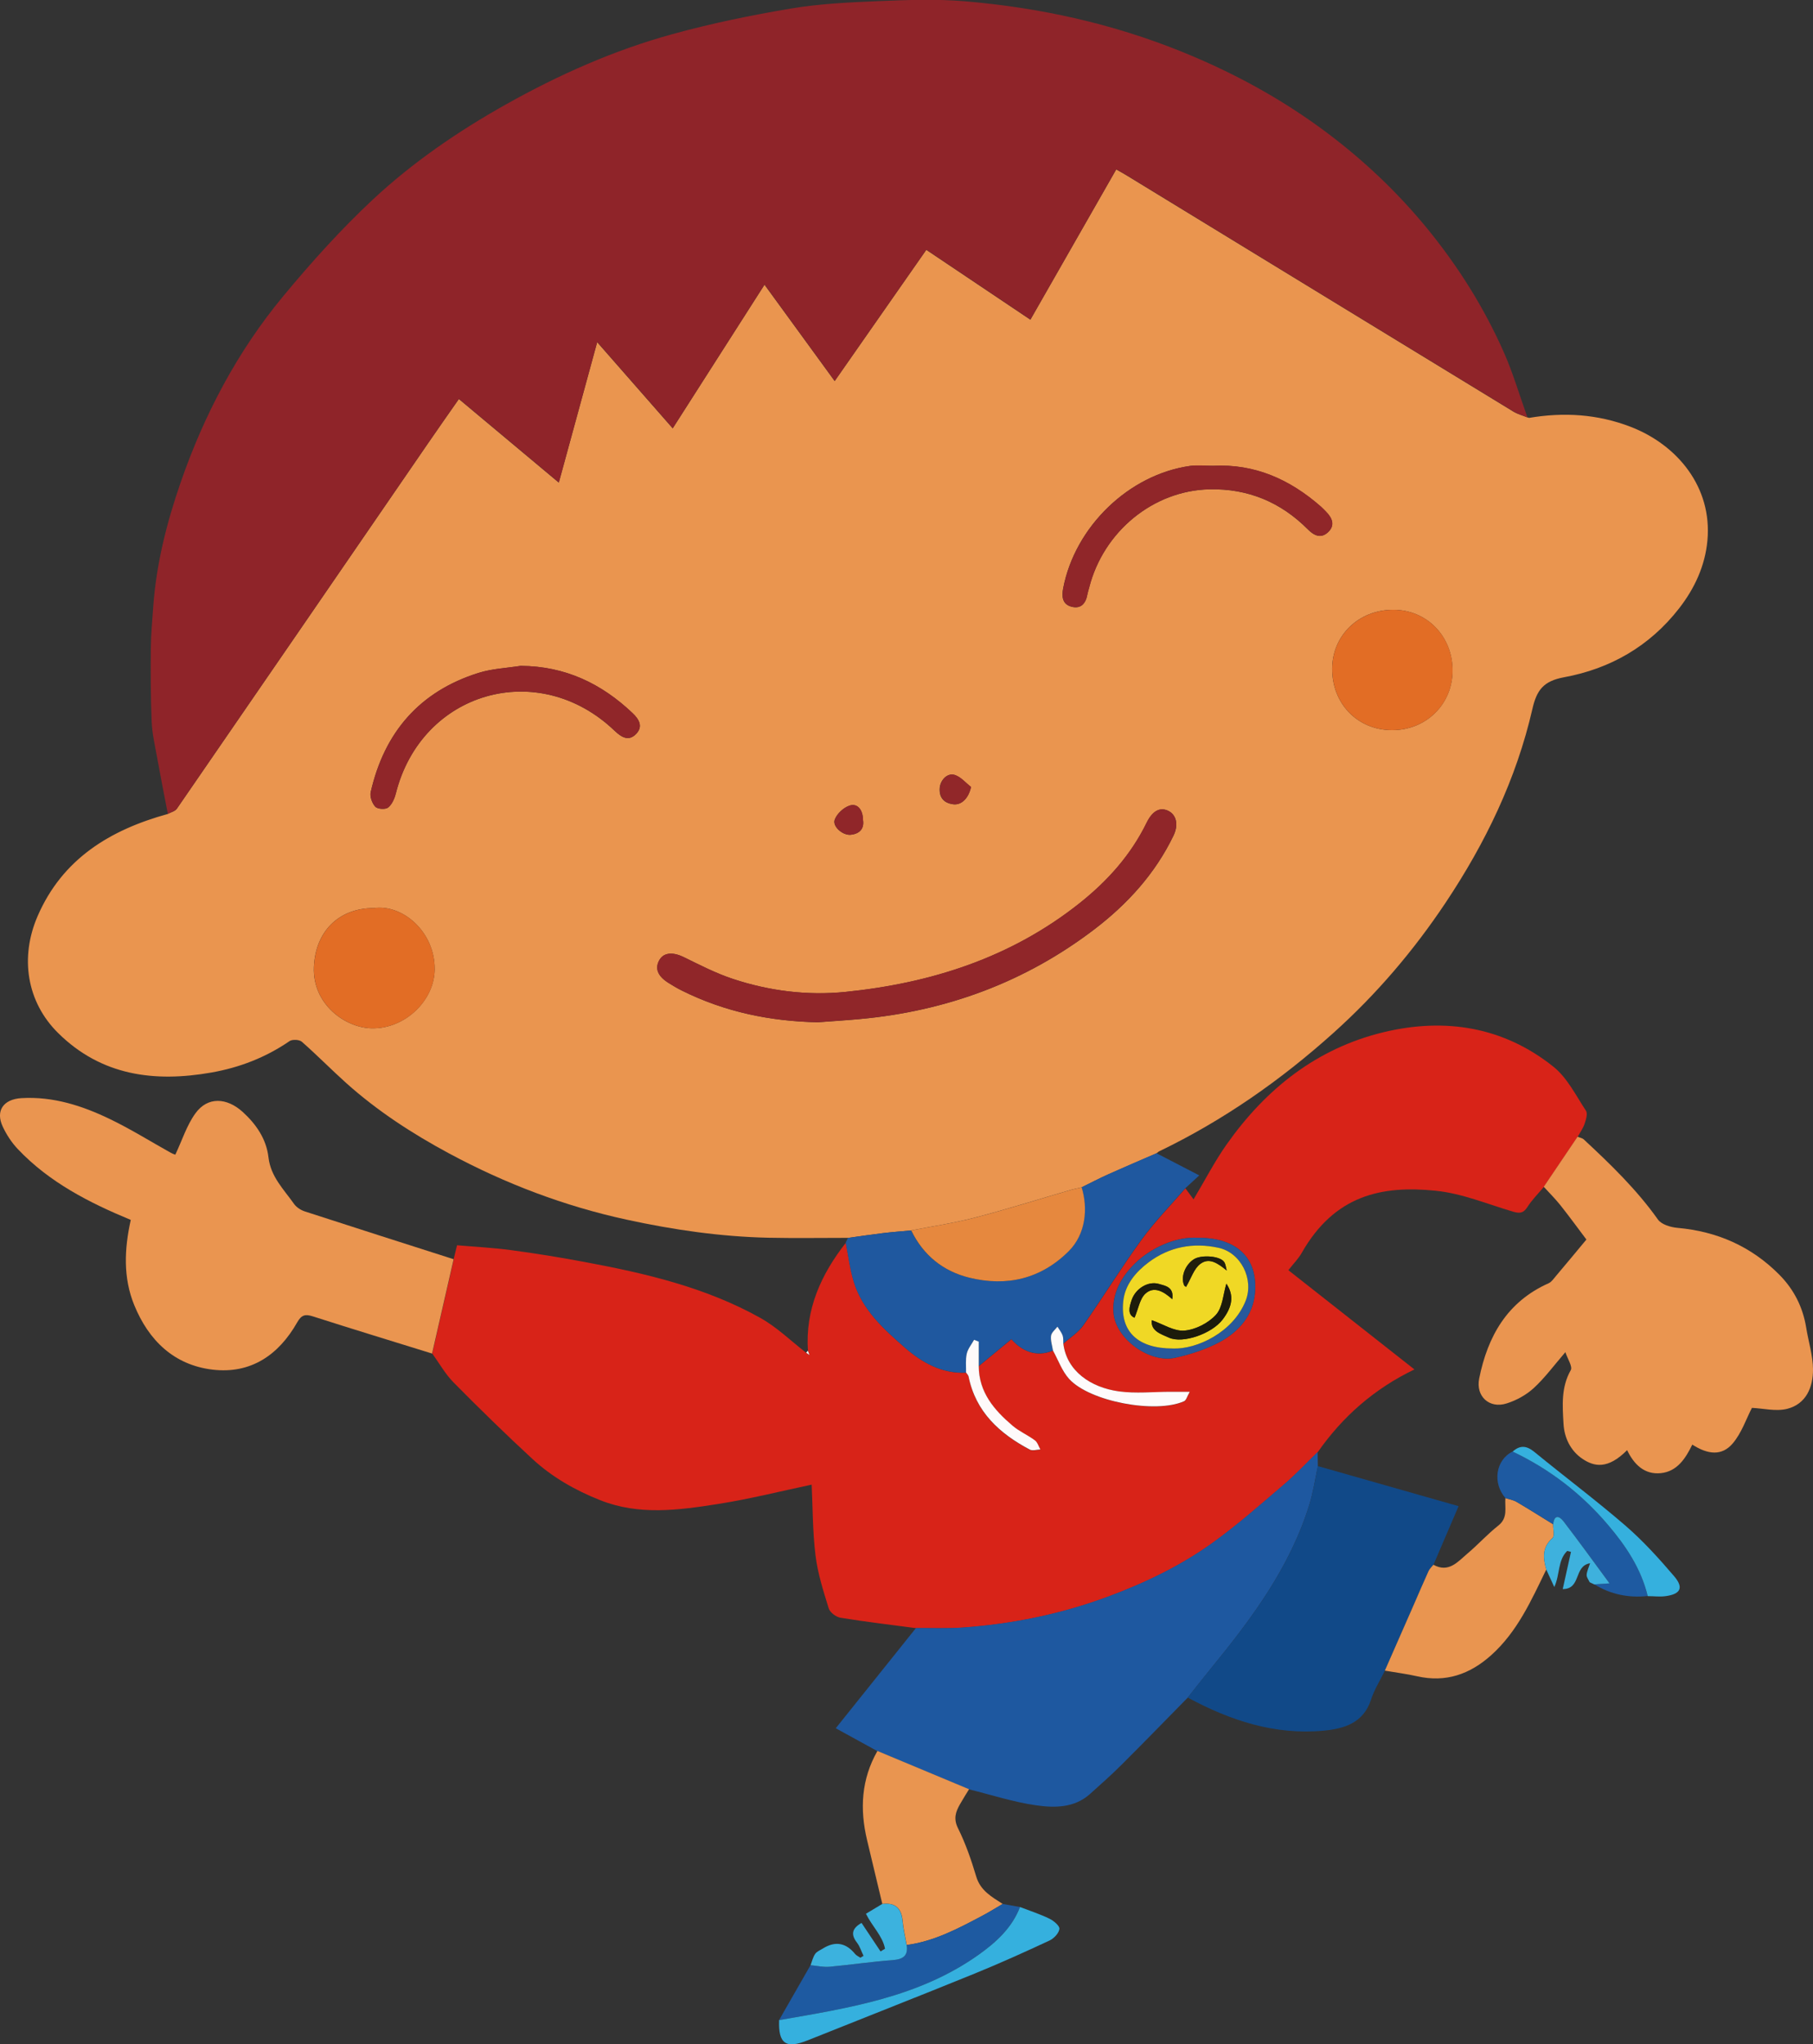 <?xml version="1.0" encoding="UTF-8"?>
<svg id="_レイヤー_2" data-name="レイヤー 2" xmlns="http://www.w3.org/2000/svg" viewBox="0 0 300.99 339.44">
  <rect x="0" y="0" width="300.99" height="339.44" fill="#333333" stroke="none"/>
  <defs>
    <style>
      .cls-1 {
        fill: #d82318;
      }

      .cls-2 {
        fill: #35b0de;
      }

      .cls-3 {
        fill: #fff;
      }

      .cls-4 {
        fill: #e99550;
      }

      .cls-5 {
        fill: #201f0c;
      }

      .cls-6 {
        fill: #1d1c0b;
      }

      .cls-7 {
        fill: #e6883e;
      }

      .cls-8 {
        fill: #1e58a0;
      }

      .cls-9 {
        fill: #3eb1dd;
      }

      .cls-10 {
        fill: #3cb2de;
      }

      .cls-11 {
        fill: #1c1b0b;
      }

      .cls-12 {
        fill: #902629;
      }

      .cls-13 {
        fill: #912729;
      }

      .cls-14 {
        fill: #1e5aa1;
      }

      .cls-15 {
        fill: #27599c;
      }

      .cls-16 {
        fill: #fefbfb;
      }

      .cls-17 {
        fill: #114988;
      }

      .cls-18 {
        fill: #ea9550;
      }

      .cls-19 {
        fill: #ea954f;
      }

      .cls-20 {
        fill: #8f2429;
      }

      .cls-21 {
        fill: #e26d25;
      }

      .cls-22 {
        fill: #f0d825;
      }

      .cls-23 {
        fill: #fefafa;
      }

      .cls-24 {
        fill: #1f589f;
      }
    </style>
  </defs>
  <g id="_レイヤー_7" data-name="レイヤー 7">
    <g>
      <path class="cls-19" d="m140.78,205.54c-4.39,0-8.79.07-13.18-.02-7.95-.17-15.79-1.31-23.56-3-10.36-2.25-20.15-5.98-29.47-10.99-6.12-3.29-11.94-7.07-17.13-11.73-2.48-2.23-4.83-4.63-7.34-6.83-.41-.36-1.57-.41-2.03-.1-3.95,2.72-8.32,4.4-12.98,5.22-9.43,1.66-18.24.54-25.41-6.53-5.28-5.2-6.39-12.61-3.44-19.43,4.12-9.53,12.04-14.33,21.61-16.97.51-.28,1.21-.44,1.51-.87,13.92-20.21,27.8-40.44,41.69-60.66,1.65-2.4,3.32-4.78,5.13-7.37,5.56,4.65,10.99,9.19,16.59,13.88,2.14-7.85,4.21-15.42,6.37-23.32,4.27,4.87,8.32,9.49,12.54,14.31,5.11-8,10.09-15.79,15.24-23.85,3.98,5.47,7.72,10.6,11.65,16,5.17-7.41,10.16-14.56,15.21-21.79,5.89,3.95,11.54,7.74,17.28,11.6,4.84-8.47,9.53-16.69,14.25-24.95.75.42,1.27.7,1.78,1.02,21.39,13.07,42.77,26.14,64.16,39.19.7.43,1.53.64,2.3.96,0,0-.02-.02-.02-.02.11.03.21.07.32.1,5.75-.97,11.36-.64,16.86,1.48,7.72,2.98,13.58,9.98,12.75,18.9-.39,4.18-2.11,7.92-4.7,11.25-4.89,6.29-11.43,10.03-19.11,11.44-3.41.63-4.53,2.12-5.25,5.28-2.67,11.65-7.81,22.27-14.43,32.19-5.29,7.93-11.45,15.16-18.53,21.52-8.74,7.87-18.33,14.58-28.97,19.71-.17.08-.3.22-.46.34-2.67,1.16-5.36,2.31-8.02,3.5-1.5.67-2.95,1.44-4.43,2.16-.58.13-1.16.24-1.73.4-5.33,1.55-10.62,3.22-15.98,4.62-3.48.91-7.06,1.44-10.59,2.13-1.57.15-3.14.26-4.7.45-1.93.23-3.86.52-5.79.79Zm-4.92-35.8c2.31-.17,4.62-.31,6.92-.53,14.36-1.32,27.41-6.13,38.91-14.9,5.5-4.2,10.09-9.25,13.13-15.55.89-1.86.46-3.51-.93-4.15-1.35-.61-2.57.06-3.52,1.99-2.62,5.37-6.5,9.69-11.13,13.37-11.39,9.06-24.68,13.3-38.92,14.74-6.29.63-12.61-.16-18.64-2.16-2.81-.93-5.49-2.31-8.16-3.62-1.79-.87-3.32-.8-4.05.49-.78,1.37-.3,2.64,1.48,3.77.73.46,1.47.9,2.25,1.29,7.14,3.56,14.73,5.12,22.68,5.27Zm105.29-58.38c.01-5.7-4.26-10.1-9.82-10.11-5.73-.02-10.14,4.23-10.17,9.77-.02,5.83,4.22,10.2,9.92,10.22,5.67.02,10.05-4.29,10.07-9.88Zm-179.08,39.42c-5.9,0-9.71,3.95-9.96,9.77-.27,6.16,5.21,10.18,9.73,10.2,5.45.03,10.27-4.63,10.32-9.79.05-6.24-5.32-10.84-10.09-10.18Zm24.41-40.22c-2.35.37-4.78.47-7.02,1.17-9.8,3.07-15.66,9.87-17.92,19.8-.17.74.23,1.86.77,2.43.38.4,1.68.48,2.12.13.64-.51,1.06-1.48,1.28-2.33,4.26-16.96,23.67-22.54,36.33-10.41,1.14,1.09,2.35,1.81,3.59.49,1.16-1.23.46-2.41-.63-3.44-5.18-4.92-11.19-7.78-18.52-7.83Zm114.87-33.21c-1.26,0-2.55-.15-3.79.02-10.16,1.43-19.11,10.1-21.06,20.32-.26,1.36-.15,2.66,1.41,3.06,1.55.39,2.33-.55,2.6-2.02.07-.39.21-.77.3-1.15,2.37-9.35,10.67-16.13,19.99-16.33,6.39-.14,11.82,2.13,16.31,6.64,1,1.01,2.13,1.59,3.31.53,1.28-1.15.78-2.38-.29-3.46-.28-.28-.55-.58-.85-.84-5.13-4.5-10.98-7.14-17.94-6.77Zm-58.08,58.82c-.02-1.71-.91-2.83-2.23-2.4-1,.32-2.1,1.35-2.46,2.32-.43,1.14,1.34,2.67,2.67,2.52,1.49-.17,2.24-1.03,2.02-2.44Zm17.93-5.49c-.89-.69-1.69-1.68-2.71-2-1.28-.4-2.48.94-2.5,2.37-.02,1.54.85,2.32,2.26,2.5,1.36.17,2.55-1,2.94-2.87Z"/>
      <path class="cls-20" d="m253.56,69.28c-.77-.31-1.6-.53-2.3-.96-21.4-13.05-42.78-26.12-64.16-39.19-.51-.31-1.04-.59-1.78-1.02-4.72,8.26-9.41,16.48-14.25,24.95-5.74-3.86-11.39-7.65-17.28-11.6-5.05,7.23-10.04,14.39-15.21,21.79-3.93-5.4-7.66-10.53-11.65-16-5.15,8.06-10.13,15.85-15.24,23.85-4.23-4.82-8.28-9.44-12.54-14.31-2.16,7.91-4.22,15.48-6.37,23.32-5.6-4.69-11.03-9.22-16.59-13.88-1.81,2.59-3.48,4.97-5.13,7.37-13.89,20.22-27.77,40.46-41.69,60.66-.3.43-1,.59-1.51.87-.61-3.18-1.24-6.35-1.81-9.53-.35-1.92-.79-3.84-.87-5.77-.17-4.05-.18-8.12-.14-12.18.02-2.3.24-4.6.4-6.89.5-7.08,2.22-13.91,4.53-20.59,3.91-11.32,9.44-21.82,17.09-31.04,4.63-5.58,9.51-11.01,14.79-15.95,6.64-6.2,14.15-11.35,22.09-15.81,8.79-4.94,17.98-9.03,27.69-11.7,6.46-1.78,13.06-3.14,19.67-4.25,4.76-.8,9.64-1.03,14.48-1.23,4.79-.2,9.62-.38,14.39.02,12.42,1.05,24.51,3.7,36.11,8.41,8.66,3.51,16.8,7.97,24.24,13.59,6.08,4.59,11.59,9.83,16.46,15.78,5.13,6.28,9.36,13.04,12.64,20.4,1.56,3.51,2.64,7.23,3.94,10.85Z"/>
      <path class="cls-1" d="m75.31,209.09c.18-.74.36-1.49.57-2.32,3.01.26,6.01.41,8.97.81,4.11.55,8.2,1.21,12.28,1.98,10.09,1.88,20.08,4.22,29.13,9.29,2.75,1.54,5.07,3.83,7.59,5.78.18.13.36.25.54.38-.09-.23-.18-.47-.26-.7-.47-6.88,2.17-12.68,6.29-17.95.43,2.16.69,4.37,1.33,6.47,1.43,4.71,5.01,7.9,8.53,10.98,2.82,2.46,6.11,4.3,10.11,4.13.14.22.36.42.41.66,1.19,5.89,5.15,9.47,10.17,12.13.45.24,1.16,0,1.75-.02-.29-.51-.46-1.19-.9-1.51-1.19-.89-2.61-1.49-3.73-2.45-3.05-2.6-5.59-5.55-5.6-9.9,1.74-1.44,3.48-2.87,5.42-4.47,1.73,1.92,4.01,3.06,6.91,1.89.88,1.59,1.5,3.41,2.69,4.72,3.45,3.78,14.37,5.81,19.07,3.7.36-.16.51-.81.95-1.57-1.37,0-2.28,0-3.2,0-2.86,0-5.77.32-8.58-.07-4.67-.65-8.63-3.38-9.21-7.93,1.12-1.01,2.47-1.85,3.32-3.05,3.3-4.7,6.3-9.6,9.68-14.24,2.19-3.01,4.82-5.68,7.26-8.51.43.58.86,1.16,1.35,1.83,1.98-3.32,3.54-6.36,5.49-9.12,6.51-9.23,14.97-15.97,26.08-18.64,10.16-2.44,19.86-.92,28.18,5.74,2.29,1.83,3.73,4.78,5.4,7.31.31.47,0,1.47-.23,2.16-.26.77-.76,1.46-1.16,2.18-1.87,2.77-3.73,5.53-5.6,8.3-.93,1.11-1.97,2.14-2.74,3.35-.66,1.04-1.31,1.08-2.39.76-4.25-1.26-8.47-3.03-12.82-3.47-8.95-.92-16.8.72-22.26,10.33-.54.95-1.35,1.76-2.21,2.86,6.8,5.36,13.66,10.76,20.93,16.48-6.72,3.23-11.94,7.86-16.05,13.73-1.85,1.8-3.62,3.7-5.58,5.37-3.89,3.32-7.73,6.73-11.88,9.71-5.32,3.82-11.22,6.66-17.38,8.94-7.79,2.89-15.82,4.53-24.07,5.12-2.58.18-5.18.07-7.77.09-4.19-.56-8.39-1.05-12.55-1.73-.74-.12-1.76-.88-1.96-1.56-.89-2.88-1.83-5.8-2.19-8.78-.49-3.99-.46-8.04-.64-11.76-5.07,1.07-10.29,2.39-15.59,3.22-6.51,1.02-13.09,1.92-19.52-.64-4.13-1.64-7.96-3.81-11.22-6.82-4.48-4.13-8.84-8.4-13.13-12.74-1.38-1.4-2.36-3.18-3.53-4.79,1.19-5.22,2.39-10.44,3.58-15.66Zm123.62-3.56c-3.8-.26-7.96,1.76-10.52,4.28-2.24,2.2-3.83,4.97-3.54,8.23.37,4.29,6,8.36,10.24,7.41,2.51-.56,5.06-1.38,7.32-2.58,3.21-1.71,5.6-4.42,5.92-8.2.49-5.84-3.05-9.15-9.41-9.14Z"/>
      <path class="cls-8" d="m152.07,270.33c2.59-.02,5.19.09,7.77-.09,8.25-.59,16.28-2.23,24.07-5.12,6.17-2.29,12.06-5.12,17.38-8.94,4.14-2.98,7.99-6.39,11.88-9.71,1.96-1.67,3.73-3.58,5.58-5.37.01.79.03,1.58.04,2.36-.46,2.12-.77,4.29-1.41,6.36-3.2,10.39-9.55,18.91-16.31,27.18-1.32,1.62-2.6,3.27-3.91,4.91-3.66,3.72-7.29,7.47-10.99,11.15-1.68,1.68-3.46,3.25-5.23,4.84-2.61,2.33-5.89,2.3-8.96,1.86-3.76-.54-7.42-1.74-11.12-2.65-5.07-2.12-10.14-4.23-15.21-6.35-2.21-1.21-4.42-2.43-6.9-3.79,4.5-5.62,8.9-11.12,13.3-16.62Z"/>
      <path class="cls-18" d="m256.3,197.05c1.87-2.77,3.73-5.53,5.6-8.3.35.15.78.21,1.04.45,4.43,4.12,8.78,8.32,12.31,13.3.59.83,2.11,1.28,3.25,1.38,6.59.59,12.26,3.09,16.92,7.8,2.41,2.44,3.89,5.37,4.44,8.77.37,2.31,1.11,4.61,1.13,6.91.02,2.97-1.13,5.77-4.29,6.57-1.87.47-3.99-.08-5.85-.16-.94,1.81-1.71,4.18-3.21,5.93-1.76,2.05-4.06,1.86-6.69.17-1.1,2.27-2.5,4.46-5.22,4.74-2.74.28-4.47-1.47-5.6-3.82-3.22,3.25-5.49,2.73-7.39,1.46-2-1.34-3.04-3.5-3.17-5.84-.17-3-.42-6.04,1.2-8.9.34-.59-.53-1.87-.89-2.99-1.89,2.19-3.4,4.26-5.25,5.96-1.25,1.15-2.89,2.05-4.52,2.56-2.86.9-5.14-1.19-4.54-4.15,1.41-7,4.64-12.74,11.52-15.81.49-.22.85-.76,1.22-1.2,1.58-1.87,3.14-3.75,5.06-6.06-1.2-1.59-2.71-3.67-4.31-5.69-.86-1.08-1.85-2.06-2.78-3.08Z"/>
      <path class="cls-18" d="m75.31,209.09c-1.19,5.22-2.39,10.44-3.58,15.66-6.6-2.05-13.2-4.06-19.78-6.17-1.28-.41-1.9-.26-2.62,1.01-3.08,5.42-7.72,8.59-14.06,7.83-6.4-.77-10.59-4.87-12.97-10.68-1.88-4.58-1.66-9.36-.59-14.18-6.87-2.85-13.51-6.22-18.76-11.77-1.02-1.08-1.87-2.38-2.5-3.73-1.23-2.64.13-4.54,3.1-4.72,5.28-.31,10.12,1.26,14.75,3.5,3.46,1.67,6.73,3.72,10.09,5.59.38.21.82.33.72.29,1.13-2.39,1.89-4.87,3.33-6.85,2.04-2.83,5.22-2.62,7.84-.25,2.25,2.04,3.94,4.51,4.29,7.54.37,3.24,2.55,5.33,4.25,7.75.39.55,1.1,1.01,1.75,1.23,8.24,2.68,16.5,5.31,24.75,7.95Z"/>
      <path class="cls-17" d="m197.17,281.89c1.3-1.64,2.58-3.29,3.91-4.91,6.76-8.27,13.11-16.79,16.31-27.18.64-2.07.95-4.23,1.41-6.36,7.68,2.19,15.35,4.37,23.35,6.65-1.41,3.28-2.79,6.5-4.16,9.71-.27.35-.63.65-.8,1.04-.84,1.85-1.63,3.72-2.45,5.58-1.6,3.66-3.21,7.31-4.81,10.96-.79,1.61-1.77,3.16-2.32,4.85-1.27,3.91-4.53,4.82-7.88,5.14-8.09.76-15.5-1.69-22.53-5.49Z"/>
      <path class="cls-24" d="m174.81,224.25c-2.89,1.17-5.18.03-6.91-1.89-1.94,1.6-3.68,3.04-5.42,4.47,0-1.35,0-2.7,0-4.05-.26-.1-.52-.2-.78-.3-.42.76-1.02,1.48-1.21,2.3-.22,1-.09,2.09-.12,3.14-4,.18-7.29-1.66-10.11-4.13-3.52-3.08-7.1-6.26-8.53-10.98-.64-2.1-.9-4.31-1.33-6.47.12-.26.25-.53.37-.79,1.93-.26,3.85-.55,5.79-.79,1.56-.19,3.13-.3,4.7-.45,2,4.11,5.29,6.77,9.63,7.84,6.23,1.53,11.88.23,16.52-4.4,2.84-2.83,3.22-7.1,2.14-10.6,1.47-.72,2.93-1.49,4.43-2.16,2.66-1.2,5.35-2.34,8.02-3.5,2.35,1.22,4.69,2.43,7.1,3.68-.83.76-1.58,1.45-2.33,2.14-2.44,2.82-5.07,5.5-7.26,8.51-3.37,4.64-6.38,9.54-9.68,14.24-.84,1.2-2.2,2.04-3.32,3.05-.03-.46.04-.95-.12-1.36-.19-.52-.57-.97-.86-1.45-.37.5-.99.97-1.06,1.51-.1.79.19,1.63.32,2.45Z"/>
      <path class="cls-4" d="m145.67,290.74c5.07,2.12,10.14,4.23,15.21,6.35-.5.83-1.03,1.65-1.51,2.5-.72,1.27-1.11,2.41-.32,3.99,1.26,2.54,2.2,5.26,3.01,7.98.7,2.38,2.58,3.4,4.41,4.58-1.08.63-2.15,1.3-3.25,1.89-4.03,2.14-8.06,4.31-12.69,4.93-.23-1.34-.56-2.68-.68-4.03-.19-2.12-1.26-3.05-3.37-2.79-.84-3.53-1.69-7.07-2.53-10.6-1.23-5.15-.96-10.11,1.72-14.8Z"/>
      <path class="cls-4" d="m229.91,277.4c1.6-3.65,3.21-7.31,4.81-10.96.81-1.86,1.61-3.73,2.45-5.58.18-.39.53-.7.8-1.04,2.53,1.4,4.04-.49,5.63-1.84,1.77-1.49,3.33-3.23,5.14-4.66,1.66-1.3,1.05-2.98,1.18-4.57.62.2,1.29.3,1.84.62,2.05,1.2,4.06,2.48,6.09,3.73-.02.78.29,1.93-.11,2.28-1.75,1.55-1.57,3.32-1.03,5.23-2.48,5.11-4.79,10.32-9.15,14.23-3.54,3.17-7.53,4.57-12.27,3.5-1.78-.4-3.59-.63-5.39-.94Z"/>
      <path class="cls-14" d="m150.52,322.96c4.63-.62,8.65-2.79,12.69-4.93,1.11-.59,2.17-1.26,3.25-1.89.96.17,1.91.34,2.87.51-1.34,3.49-4,5.89-6.92,7.96-9.89,7.03-21.52,8.81-33.07,10.82,1.74-3.04,3.48-6.08,5.22-9.12,1.05.09,2.12.35,3.15.26,3.49-.31,6.96-.83,10.45-1.1,1.72-.13,2.63-.68,2.35-2.51Z"/>
      <path class="cls-14" d="m257.86,253.1c-2.03-1.25-4.04-2.53-6.09-3.73-.55-.32-1.22-.42-1.84-.62-2.2-2.52-1.61-6.36,1.19-7.73,6.14,2.91,11.42,6.99,15.8,12.14,2.97,3.49,5.53,7.28,6.62,11.85-3.17.34-6.13-.26-8.86-1.94.63-.04,1.26-.08,2.53-.17-2.71-3.67-5.13-7.02-7.63-10.29-.71-.93-1.56-1.16-1.72.48Z"/>
      <path class="cls-2" d="m129.35,335.43c11.55-2.01,23.18-3.8,33.07-10.82,2.92-2.07,5.58-4.47,6.92-7.96,1.64.63,3.32,1.18,4.89,1.94.7.34,1.72,1.2,1.65,1.7-.09.72-.92,1.59-1.65,1.93-4.1,1.91-8.22,3.77-12.41,5.48-9.21,3.75-18.48,7.38-27.71,11.08-3.64,1.46-4.91.59-4.76-3.35Z"/>
      <path class="cls-2" d="m273.55,265.02c-1.1-4.57-3.65-8.37-6.62-11.85-4.38-5.15-9.66-9.23-15.8-12.14,1.21-1.09,2.29-1.01,3.58.04,5.03,4.12,10.25,8.03,15.17,12.28,2.92,2.53,5.55,5.44,8.06,8.38,1.62,1.9,1.07,2.96-1.4,3.3-.98.14-1.99,0-2.99,0Z"/>
      <path class="cls-10" d="m150.52,322.96c.28,1.83-.63,2.38-2.35,2.51-3.49.26-6.96.78-10.45,1.1-1.04.09-2.1-.16-3.15-.26.24-.63.39-1.33.76-1.87.28-.4.83-.62,1.28-.9q3.07-1.91,5.36.92c.22.26.58.41.87.61.17-.1.35-.21.52-.31-.36-.74-.6-1.56-1.09-2.2-1.08-1.39-.79-2.38.76-3.27,1.05,1.58,2.11,3.16,3.16,4.74.25-.15.5-.3.74-.45-.41-2.14-2.11-3.67-3.17-5.81.84-.5,1.77-1.06,2.7-1.62,2.11-.26,3.17.67,3.37,2.79.12,1.35.45,2.69.68,4.03Z"/>
      <path class="cls-9" d="m257.86,253.1c.16-1.64,1.01-1.41,1.72-.48,2.51,3.27,4.92,6.61,7.63,10.29-1.27.08-1.9.12-2.53.17,0,0,.03.02.03.02-.27-.13-.53-.25-.8-.38-.18-.41-.52-.82-.5-1.21.03-.57.31-1.13.57-1.94-2.76.46-1.42,4.28-4.54,4.29.48-2.15.92-4.16,1.37-6.18-.21-.05-.41-.11-.62-.16-1.6,1.54-1.19,3.92-2.15,6-.5-1.08-.91-1.99-1.33-2.9-.54-1.91-.72-3.68,1.03-5.23.4-.35.09-1.5.11-2.28Z"/>
      <path class="cls-14" d="m263.93,262.72c.27.13.53.25.8.38-.27-.13-.53-.25-.8-.38Z"/>
      <path class="cls-20" d="m253.85,69.37c-.11-.03-.21-.07-.32-.1.11.03.21.07.32.1Z"/>
      <path class="cls-12" d="m135.87,169.74c-7.95-.15-15.55-1.7-22.68-5.27-.77-.38-1.52-.82-2.25-1.29-1.78-1.13-2.26-2.4-1.48-3.77.73-1.28,2.26-1.36,4.05-.49,2.67,1.31,5.35,2.69,8.16,3.62,6.04,2,12.35,2.79,18.64,2.16,14.24-1.44,27.52-5.68,38.92-14.74,4.63-3.68,8.51-8,11.13-13.37.95-1.94,2.17-2.6,3.52-1.99,1.4.63,1.83,2.29.93,4.15-3.03,6.31-7.63,11.35-13.13,15.55-11.49,8.77-24.54,13.58-38.91,14.9-2.3.21-4.61.35-6.92.53Z"/>
      <path class="cls-21" d="m241.16,111.36c-.01,5.59-4.4,9.89-10.07,9.88-5.7-.02-9.95-4.39-9.92-10.22.02-5.54,4.44-9.78,10.17-9.77,5.56.01,9.84,4.42,9.82,10.11Z"/>
      <path class="cls-21" d="m62.08,150.78c4.77-.66,10.14,3.94,10.09,10.18-.04,5.16-4.86,9.82-10.32,9.79-4.52-.02-10-4.04-9.73-10.2.25-5.82,4.06-9.77,9.96-9.77Z"/>
      <path class="cls-7" d="m179.57,197.15c1.08,3.5.7,7.76-2.14,10.6-4.64,4.62-10.3,5.93-16.52,4.4-4.34-1.07-7.64-3.73-9.63-7.84,3.53-.7,7.11-1.22,10.59-2.13,5.36-1.4,10.66-3.07,15.98-4.62.57-.16,1.15-.27,1.73-.4Z"/>
      <path class="cls-12" d="m86.49,110.56c7.32.06,13.34,2.92,18.52,7.83,1.08,1.03,1.78,2.22.63,3.44-1.24,1.32-2.45.6-3.59-.49-12.67-12.13-32.07-6.55-36.33,10.41-.21.85-.63,1.82-1.28,2.33-.44.35-1.75.27-2.12-.13-.53-.57-.94-1.69-.77-2.43,2.26-9.93,8.12-16.73,17.92-19.8,2.24-.7,4.68-.8,7.02-1.17Z"/>
      <path class="cls-12" d="m201.36,77.34c6.97-.38,12.81,2.27,17.94,6.77.3.26.57.56.85.84,1.07,1.08,1.56,2.31.29,3.46-1.18,1.06-2.31.48-3.31-.53-4.5-4.51-9.92-6.77-16.31-6.64-9.32.2-17.62,6.99-19.99,16.33-.1.39-.23.76-.3,1.15-.26,1.46-1.05,2.41-2.6,2.02-1.57-.39-1.67-1.7-1.41-3.06,1.95-10.22,10.9-18.89,21.06-20.32,1.24-.17,2.52-.02,3.79-.02Z"/>
      <path class="cls-12" d="m143.28,136.16c.22,1.41-.53,2.28-2.02,2.44-1.33.15-3.1-1.38-2.67-2.52.37-.97,1.47-2,2.46-2.32,1.32-.43,2.22.69,2.23,2.4Z"/>
      <path class="cls-13" d="m161.22,130.67c-.4,1.87-1.59,3.05-2.94,2.87-1.41-.18-2.28-.96-2.26-2.5.02-1.43,1.22-2.77,2.5-2.37,1.01.32,1.81,1.31,2.71,2Z"/>
      <path class="cls-15" d="m198.94,205.53c6.36,0,9.9,3.3,9.41,9.14-.32,3.78-2.71,6.49-5.92,8.2-2.26,1.2-4.81,2.02-7.32,2.58-4.24.95-9.87-3.12-10.24-7.41-.28-3.26,1.31-6.03,3.54-8.23,2.56-2.51,6.72-4.53,10.52-4.28Zm-4.26,18.38c4.01.18,10.07-2.69,12.13-7.95,1.39-3.55-.78-7.96-4.52-8.77-4.21-.91-8.16-.16-11.58,2.4-2.12,1.59-3.94,3.7-4.23,6.48-.53,5.08,2.48,7.85,8.2,7.84Z"/>
      <path class="cls-16" d="m174.81,224.25c-.13-.82-.42-1.66-.32-2.45.07-.54.68-1.01,1.06-1.51.3.48.67.93.86,1.45.15.41.09.9.12,1.36.57,4.56,4.54,7.28,9.21,7.93,2.81.39,5.72.07,8.58.07.92,0,1.83,0,3.2,0-.44.76-.58,1.41-.95,1.57-4.69,2.1-15.62.08-19.07-3.7-1.19-1.31-1.81-3.13-2.69-4.72Z"/>
      <path class="cls-23" d="m160.38,227.91c.02-1.05-.11-2.13.12-3.14.18-.81.79-1.53,1.21-2.3.26.1.52.2.78.3,0,1.35,0,2.7,0,4.05.01,4.35,2.55,7.3,5.6,9.9,1.12.96,2.54,1.56,3.73,2.45.43.32.61,1,.9,1.51-.59.02-1.3.26-1.75.02-5.02-2.66-8.98-6.25-10.17-12.13-.05-.24-.27-.44-.41-.66Z"/>
      <path class="cls-3" d="m134.12,224.29c.09.23.18.47.26.7-.18-.13-.36-.25-.54-.38.09-.11.19-.22.28-.33Z"/>
      <path class="cls-22" d="m194.68,223.91c-5.73,0-8.73-2.77-8.2-7.84.29-2.79,2.11-4.89,4.23-6.48,3.42-2.56,7.38-3.31,11.58-2.4,3.74.81,5.91,5.23,4.52,8.77-2.06,5.25-8.12,8.13-12.13,7.95Zm8.92-10.78c-.55,1.81-.63,3.98-1.74,5.19-1.25,1.37-3.39,2.46-5.23,2.62-1.73.14-3.58-1.09-5.42-1.73-.2,1.81,1.53,2.3,2.85,2.9,2.32,1.04,7.13-.67,8.9-2.99,1.68-2.2,1.91-4.08.63-5.98Zm-15.24,5.67c.65-1.53.87-3.14,1.79-3.99,1.42-1.31,3.04-.39,4.47.91.32-2.04-1.16-2.22-2.2-2.53-1.77-.53-3.89.74-4.54,2.67-.38,1.14-.74,2.42.48,2.94Zm15.3-7.84c-.14-.49-.17-1.06-.45-1.45-.71-.98-3.76-1.2-4.99-.43-1.44.9-2.24,2.91-1.64,4.31.11.25.55.36.35.24.82-1.38,1.28-2.97,2.34-3.77,1.51-1.14,2.96-.06,4.39,1.1Z"/>
      <path class="cls-11" d="m203.6,213.14c1.27,1.91,1.05,3.78-.63,5.98-1.77,2.32-6.58,4.04-8.9,2.99-1.32-.6-3.05-1.09-2.85-2.9,1.84.64,3.69,1.88,5.42,1.73,1.84-.15,3.98-1.25,5.23-2.62,1.11-1.22,1.19-3.38,1.74-5.19Z"/>
      <path class="cls-6" d="m188.35,218.81c-1.22-.53-.86-1.81-.48-2.94.65-1.93,2.77-3.21,4.54-2.67,1.04.31,2.52.5,2.2,2.53-1.43-1.3-3.05-2.22-4.47-.91-.92.85-1.14,2.46-1.79,3.99Z"/>
      <path class="cls-5" d="m203.66,210.97c-1.43-1.16-2.88-2.24-4.39-1.1-1.06.8-1.52,2.38-2.34,3.77.2.12-.25,0-.35-.24-.6-1.4.2-3.41,1.64-4.31,1.23-.77,4.28-.55,4.99.43.28.39.31.96.45,1.45Z"/>
    </g>
  </g>
</svg>